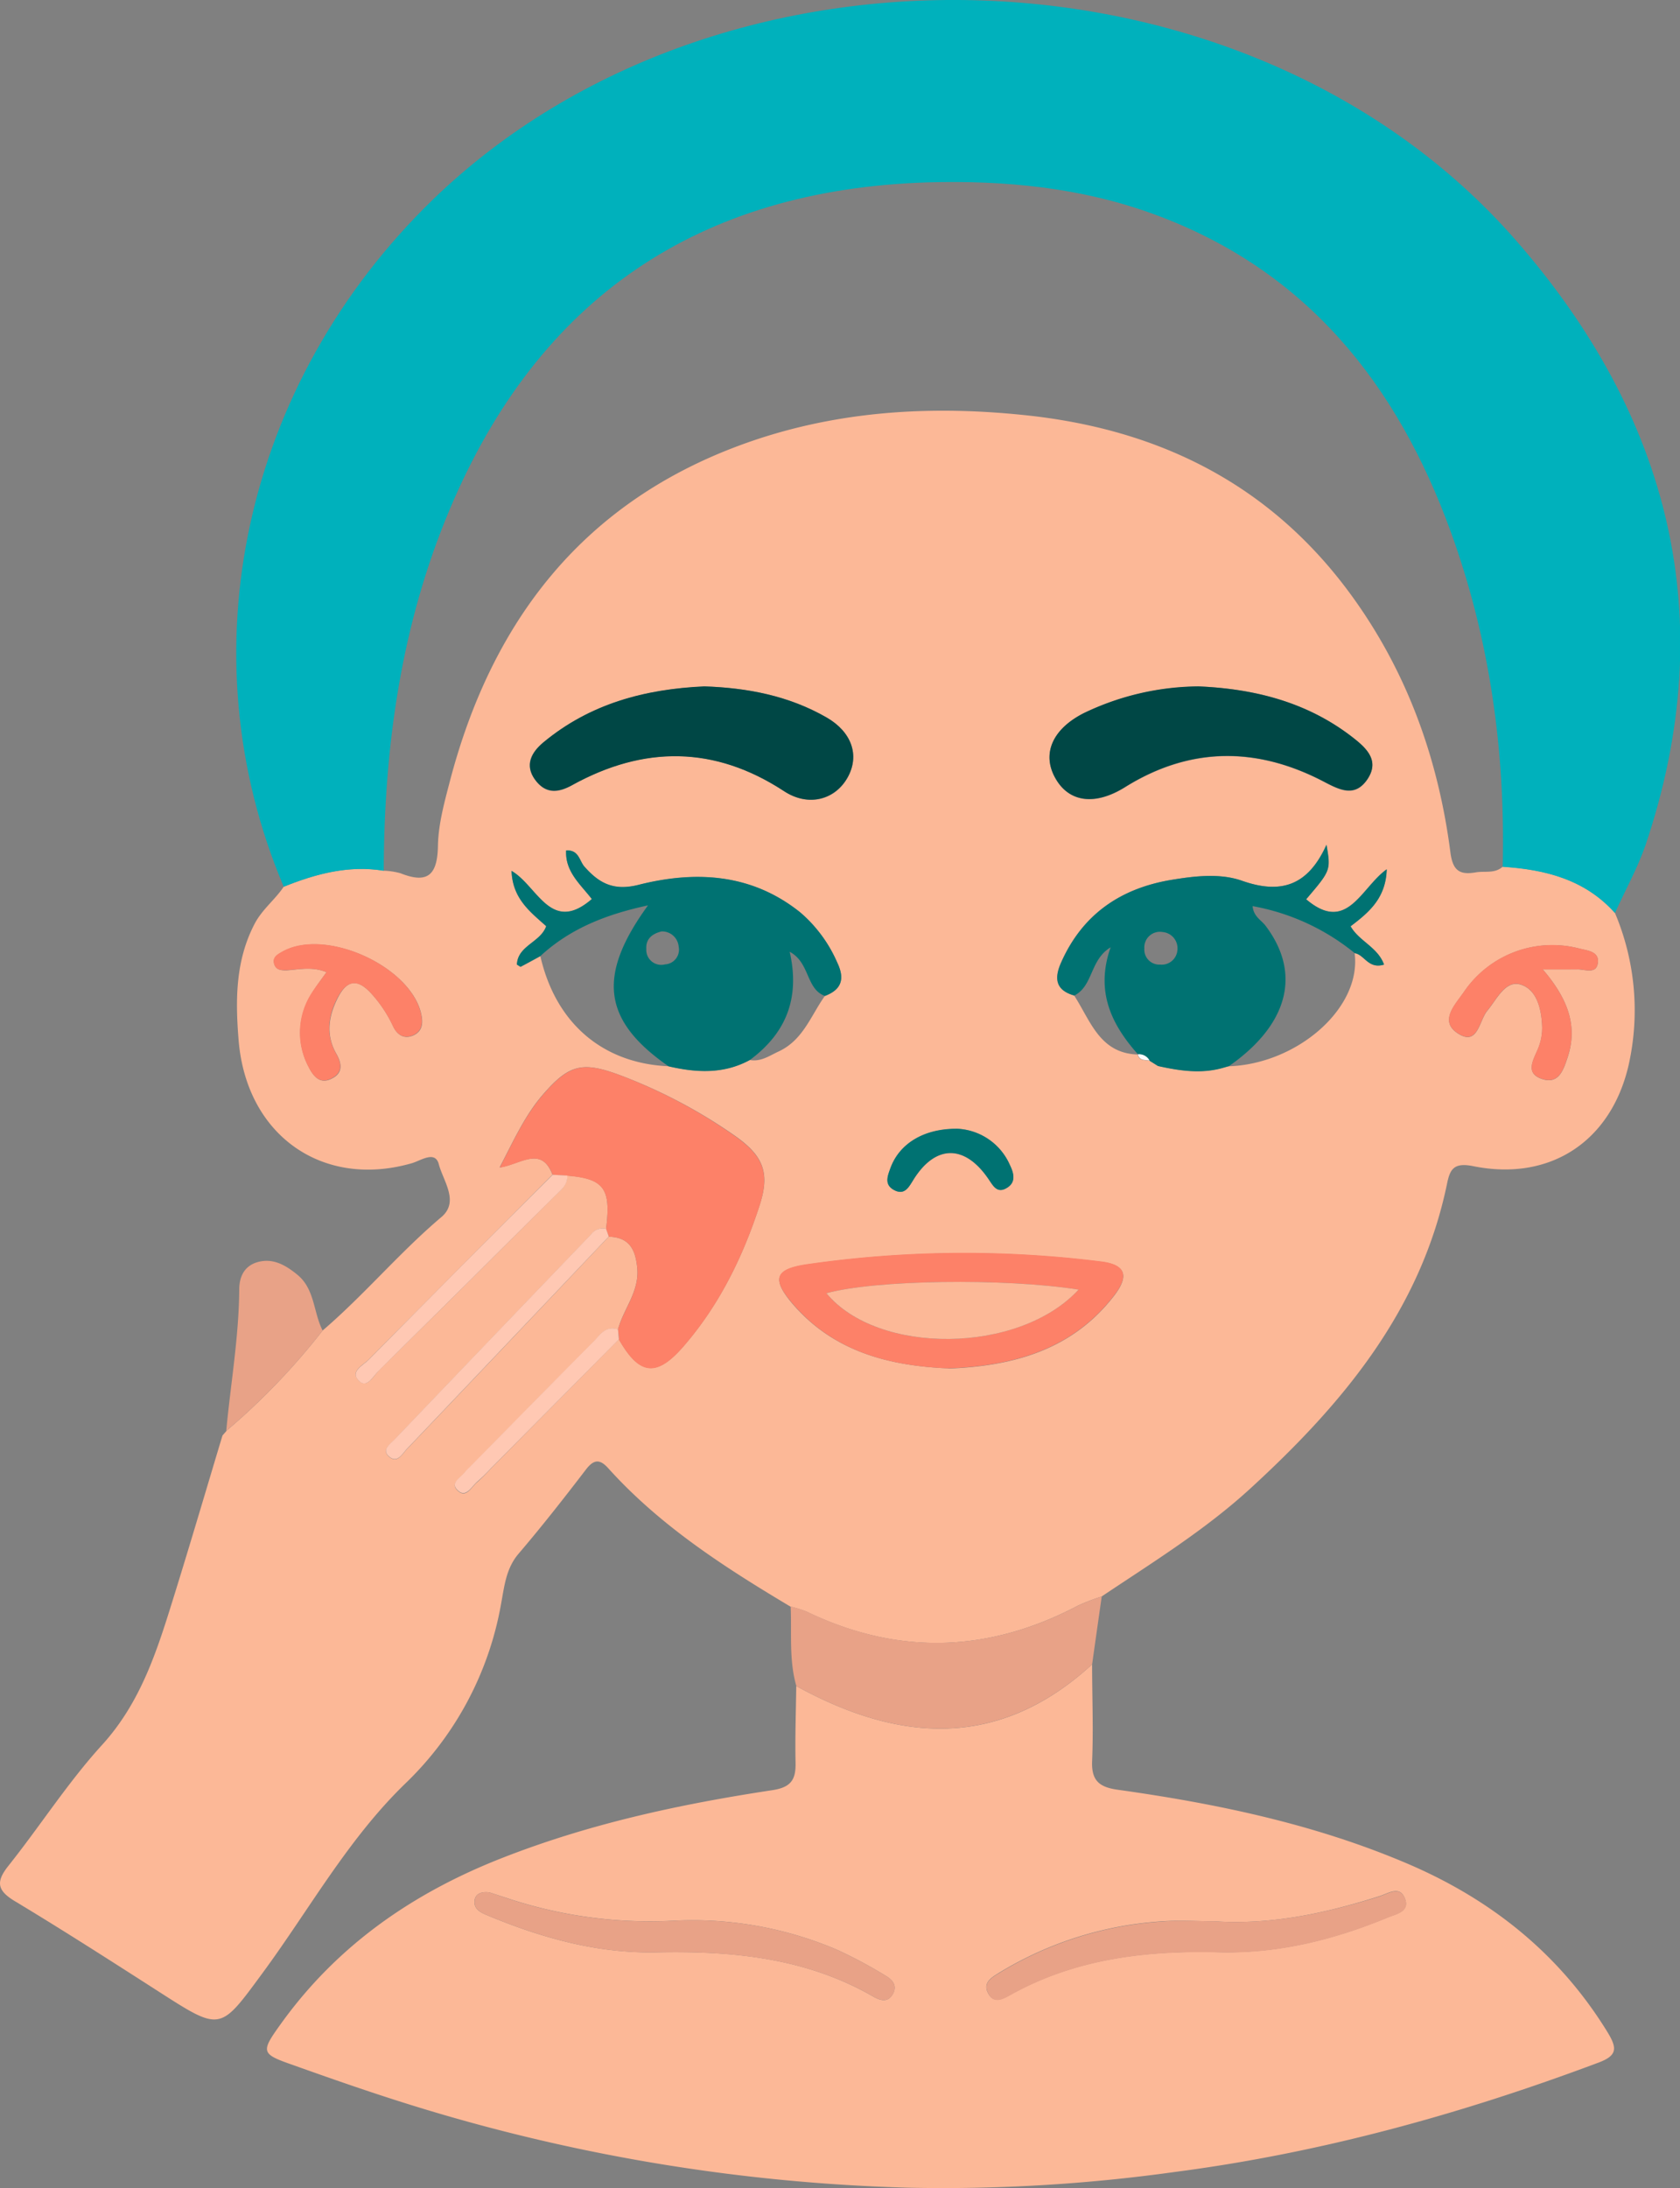 <?xml version="1.0" encoding="UTF-8"?>
<svg xmlns="http://www.w3.org/2000/svg" viewBox="0 0 294.88 383.98">
  <rect x="0" y="0" width="294.88" height="383.98" fill="#808080" stroke="none"/>
  <defs>
    <style>.cls-1{fill:#fcb897;}.cls-2{fill:#00b1bc;}.cls-3{fill:#e8a287;}.cls-4{fill:#2e3875;}.cls-5{fill:#fd8168;}.cls-6{fill:#007272;}.cls-7{fill:#004745;}.cls-8{fill:#ffc8b3;}.cls-9{fill:#fdfcfc;}</style>
  </defs>
  <g id="Layer_2" data-name="Layer 2">
    <g id="Layer_1-2" data-name="Layer 1">
      <path class="cls-1" d="M56.63,233.47c7.31-6.26,13.49-13.69,20.86-19.92,3.17-2.69.3-6.33-.47-9.26-.64-2.45-3.14-.64-4.72-.18-15.62,4.5-29-4.81-30.41-21.49-.57-6.93-.62-13.9,2.76-20.44,1.34-2.6,3.6-4.27,5.15-6.58,5.64-2.27,11.39-3.81,17.55-2.81a12.28,12.28,0,0,1,2.94.44c4.87,1.94,6.49.21,6.58-4.83.07-3.75,1.11-7.54,2.07-11.22,7.29-27.95,23.12-48.72,50.82-59C146.4,72,163.69,71,181.27,73c23.69,2.77,43,13,56.83,32.72,9.26,13.18,14.43,28,16.48,43.85.41,3.19,1.61,4,4.43,3.51,1.6-.28,3.36.26,4.75-1,7.48.49,14.44,2.23,19.7,8.11a43.86,43.86,0,0,1,2.38,26.8c-3.11,13.32-13.78,20.36-27.25,17.64-3.43-.69-4.08.55-4.6,3.08-4.6,22.26-18.32,38.62-34.48,53.44-8,7.34-17.2,13-26.16,19a35.77,35.77,0,0,0-4.12,1.58c-15.72,8.29-31.59,8.81-47.67,1.06a19.93,19.93,0,0,0-2.81-.87c-11.58-6.91-22.89-14.18-32-24.3-1.47-1.62-2.52-1.57-3.91.25-3.83,5-7.75,10-11.83,14.78-2.22,2.61-2.49,5.77-3.06,8.79A57.51,57.51,0,0,1,71.1,313c-10,9.7-16.71,21.89-24.86,33-7.65,10.39-7.36,10.54-18.32,3.51-8.39-5.38-16.78-10.77-25.32-15.91-3.08-1.86-3.37-3.37-1.14-6.18,5.58-7,10.45-14.65,16.47-21.25,6.91-7.6,9.73-16.83,12.63-26.16s5.67-18.75,8.49-28.12l.77-.88-.11.08A118.43,118.43,0,0,0,56.63,233.47Zm145-47.44,1.6,1c3.82.85,7.65,1.43,11.52.29l.95-.27-.11.06c12.06-.37,23.43-10.2,22.18-19.85,1.71.26,2.38,2.86,5.14,2-1.12-3.08-4.38-4.1-5.87-6.72,3.12-2.37,6.19-4.85,6.34-10-4.54,3.23-6.95,11.37-14.14,5.26,4.33-5.08,4.33-5.08,3.57-9.57-3.27,7.26-8.06,8.7-14.83,6.32-3.83-1.35-8.25-.84-12.36-.16-8.94,1.48-15.66,6.05-19.41,14.56-1.24,2.82-.89,4.82,2.33,5.74,2.87,4.39,4.45,10.16,11.2,10.35l-.05,0c.25,1.17,1.26.93,2.05,1.09ZM131.58,186c2,.35,3.46-.75,5.12-1.51,4.27-2,5.62-6.27,8.07-9.71,3-1.12,3.54-3.05,2.17-5.89a24.33,24.33,0,0,0-6.47-8.76c-8.54-6.88-18.39-7.37-28.4-4.84-4.36,1.1-6.91-.27-9.5-3.21-.88-1-1-3-3.2-2.82-.19,3.73,2.51,5.92,4.51,8.52-7.22,6.24-9.52-2.3-14.09-4.94.17,4.91,3.33,7.22,6.08,9.7-1,2.85-5,3.4-5.14,6.74.41.24.59.41.66.38,1.16-.61,2.31-1.24,3.46-1.87,2.68,11.73,10.9,18.79,22.47,19.31C122.19,188.21,127,188.47,131.58,186Zm-24.73,31c3.58.11,4.69,2.18,5,5.5.39,4.18-2.43,7.15-3.38,10.8-2.3-.75-3.27,1.15-4.49,2.37-7.24,7.28-14.44,14.62-21.65,21.94a7.67,7.67,0,0,0-.69.71c-.69,1-2.68,1.88-1.38,3.18,1.56,1.57,2.47-.6,3.51-1.43a31.59,31.59,0,0,0,2.46-2.45L108.63,235c3.54,6.24,6.55,6.71,11.25,1.33,6.3-7.21,10.47-15.7,13.41-24.72,2-6,.61-9-4.79-12.66a91.3,91.3,0,0,0-19.78-10.33c-6.56-2.42-8.87-1.83-13.47,3.49-3.13,3.63-5.08,8-7.56,12.75,3.63-.51,7.31-3.92,9.28,1.26q-16.14,16.2-32.25,32.44c-1,1-3.51,2.14-1.58,3.84,1.34,1.18,2.47-1,3.43-2Q82,225.24,97.28,209.94c1-1,2.38-1.91,2.26-3.66,6.49.54,7.74,2.25,6.84,9.35a2.49,2.49,0,0,0-2.63,1q-17.3,18-34.58,36.07c-.74.77-2.18,1.72-.94,2.86,1.49,1.38,2.37-.41,3.18-1.26Q89.17,235.66,106.85,217Zm16.73-96.52c-10.38.46-20,3-28.21,9.8-2.12,1.76-3.33,3.89-1.49,6.49s4,2.45,6.56,1c12.59-7,25-6.93,37.2,1.08,4.23,2.77,9,1.57,11.17-2.48,2.1-3.83.68-7.92-3.7-10.45C138.46,122.08,131.17,120.69,123.58,120.45Zm86.67,0a47.12,47.12,0,0,0-20,4.68c-5.6,2.83-7.47,7.26-4.91,11.59,2.44,4.14,7,4.6,12.13,1.4,11.49-7.15,23.24-7.11,35-.91,2.73,1.43,5.31,2.7,7.45-.34,2.33-3.32,0-5.53-2.48-7.47C229.35,123.1,220,120.84,210.25,120.44Zm-43.8,119.67c11.4-.43,21.74-3.26,29.09-12.76,2.76-3.57,2-5.51-2.38-6a192.75,192.75,0,0,0-51.68.52c-5.36.82-6,2.48-2.59,6.62C146.06,237.06,155.81,239.66,166.45,240.11ZM57.31,170.59c-.93,1.32-1.82,2.45-2.55,3.68a12.74,12.74,0,0,0-.64,12.83c.83,1.67,2,3.34,4.25,2.1,1.89-1,1.6-2.66.67-4.29-1.83-3.2-1.4-6.41.12-9.54s3.3-4,6-1.05A22.76,22.76,0,0,1,69,180.08c.69,1.48,1.92,2.38,3.64,1.57,1.38-.66,1.63-1.89,1.37-3.37-1.51-8.55-16.81-15.6-24.46-11.25-.9.51-1.8,1-1.37,2.25.33.93,1.22,1,2.07,1C52.46,170.14,54.74,169.54,57.31,170.59Zm213.48-.49c2.85,0,4.48,0,6.12,0,1.36,0,3.4.94,3.57-1.31.13-1.9-2-2-3.33-2.36A18.77,18.77,0,0,0,257,174c-1.44,2.14-4.47,5.09-1.19,7.29,3.6,2.42,3.78-2.17,5.26-3.94,1.66-2,3.16-5.38,5.83-4.58,2.93.89,3.7,4.46,3.79,7.55a9.54,9.54,0,0,1-.78,3.83c-.87,2-2.25,4.3.92,5.24,2.85.85,3.63-1.8,4.3-3.77C277,180.05,275.2,175.24,270.79,170.1Zm-102.91,28c-5.87,0-10,2.71-11.57,6.84-.53,1.45-1.09,3,.65,3.91s2.54-.49,3.37-1.83c3.81-6.12,8.91-6.22,13.07-.27.88,1.25,1.56,2.83,3.39,1.67,1.61-1,1.13-2.61.46-4A10.62,10.62,0,0,0,167.88,198.06Z"></path>
      <path class="cls-2" d="M283.46,160.21c-5.26-5.88-12.22-7.62-19.7-8.11.49-20.16-2.24-39.86-9.13-58.83-9.41-25.89-25.32-45.87-52-55.65-12.84-4.71-26.18-6-39.78-5.62-40.21,1.26-68.31,20.27-83.92,57.4C70.39,109.65,67.43,131,67.35,152.79c-6.16-1-11.91.54-17.55,2.81C32.43,114.57,42.72,67.29,76,35,126.94-14.26,219.33-11.19,266,42.08c27,30.85,36.29,66.38,22.8,106.3C287.37,152.46,285.24,156.27,283.46,160.21Z"></path>
      <path class="cls-1" d="M191.69,292.06c0,5.66.24,11.32,0,17-.13,3.46,1.33,4.56,4.56,5,17.46,2.45,34.67,6.05,51,13.05,14.56,6.26,26.46,15.75,34.87,29.42,1.75,2.85,1.81,4.15-1.57,5.41C256.38,371,231.69,377.82,206,381.15a294.09,294.09,0,0,1-46.68,2.73,323.46,323.46,0,0,1-84.21-13.6c-8-2.4-15.79-5.11-23.61-7.9-5.73-2-5.79-2.26-2.15-7.32,9.83-13.66,23-22.81,38.52-28.93s31.41-9.53,47.67-12c3.3-.5,4.16-1.83,4.1-4.81-.1-4.49.07-9,.12-13.47C157.91,305.84,175.39,307,191.69,292.06Zm-105.78,40c-1.45-.2-2.44.28-2.6,1.35-.24,1.65,1.13,2.22,2.39,2.74,9.44,3.92,19.19,6.64,29.48,6.43,13.3-.28,26.23.93,38.06,7.74,1.25.72,2.57,1.13,3.45-.38s-.05-2.58-1.29-3.28a82.19,82.19,0,0,0-8.32-4.46,64.68,64.68,0,0,0-29.19-5.15,79.39,79.39,0,0,1-28.95-4Zm127.17,5.07c-3,0-6-.2-9,0a62.43,62.43,0,0,0-28.75,9.06c-1.21.76-2.85,1.64-1.93,3.5s2.41,1.2,3.8.42c11.43-6.41,23.86-7.89,36.7-7.56,10.32.27,20.14-2.16,29.62-6.08,1.45-.6,3.82-1,3.15-3.12-.84-2.66-3-1.1-4.62-.6C232.62,335.74,223.06,337.8,213.08,337.13Z"></path>
      <path class="cls-3" d="M191.69,292.06c-16.3,14.9-33.78,13.78-51.91,3.8-1.32-4.58-.79-9.29-1-13.95a19.93,19.93,0,0,1,2.81.87c16.08,7.75,31.95,7.23,47.67-1.06a35.77,35.77,0,0,1,4.12-1.58Q192.53,286.1,191.69,292.06Z"></path>
      <path class="cls-3" d="M56.63,233.47a118.43,118.43,0,0,1-16.92,17.61c.77-8.25,2.22-16.44,2.28-24.77,0-2.11.76-4,2.95-4.76,2.84-.94,5.16.41,7.28,2.15C55.28,226.23,55,230.3,56.63,233.47Z"></path>
      <path class="cls-4" d="M39.82,251l-.77.88Z"></path>
      <path class="cls-5" d="M97,206.14c-2-5.18-5.65-1.77-9.28-1.26,2.48-4.8,4.43-9.12,7.56-12.75,4.6-5.32,6.91-5.91,13.47-3.49A91.3,91.3,0,0,1,128.5,199c5.4,3.68,6.76,6.62,4.79,12.66-2.94,9-7.11,17.51-13.41,24.72-4.7,5.38-7.71,4.91-11.25-1.33,0-.58-.1-1.17-.16-1.75,1-3.65,3.77-6.62,3.38-10.8-.31-3.32-1.42-5.39-5-5.49-.15-.45-.31-.9-.47-1.35.9-7.1-.35-8.81-6.84-9.35Z"></path>
      <path class="cls-6" d="M188.57,174.69c-3.22-.92-3.57-2.92-2.33-5.74,3.75-8.51,10.47-13.08,19.41-14.56,4.11-.68,8.53-1.19,12.36.16,6.77,2.38,11.56.94,14.83-6.32.76,4.49.76,4.49-3.57,9.57,7.19,6.11,9.6-2,14.14-5.26-.15,5.14-3.22,7.62-6.34,10,1.49,2.62,4.75,3.64,5.87,6.72-2.76.85-3.43-1.75-5.14-2A39.37,39.37,0,0,0,219.86,159c.17,1.85,1.52,2.44,2.28,3.45,6.34,8.38,4,17.39-6.52,24.69l.11-.06-.95.27c-3.87,1.14-7.7.56-11.52-.29l-1.6-1,.11.07a2.09,2.09,0,0,0-2.05-1.09l.05,0c-4.71-5.28-7.54-11.1-4.83-18.81C191.28,168.44,191.9,173,188.57,174.69Zm18.09-7.94a2.86,2.86,0,0,0-2.57-3.2,2.74,2.74,0,0,0-3.23,2.89,2.63,2.63,0,0,0,2.77,2.82A2.76,2.76,0,0,0,206.66,166.75Z"></path>
      <path class="cls-6" d="M94.85,167.76c-1.15.63-2.3,1.26-3.46,1.87-.07,0-.25-.14-.66-.38.13-3.34,4.15-3.89,5.14-6.74-2.75-2.48-5.91-4.79-6.08-9.7,4.57,2.64,6.87,11.18,14.09,4.94-2-2.6-4.7-4.79-4.51-8.52,2.24-.15,2.32,1.82,3.2,2.82,2.59,2.94,5.14,4.31,9.5,3.21,10-2.53,19.86-2,28.4,4.84a24.33,24.33,0,0,1,6.47,8.76c1.37,2.84.84,4.77-2.16,5.9-3.35-1.24-2.58-5.83-6.17-7.75,1.88,8.31-.76,14.37-7,19-4.59,2.5-9.39,2.24-14.26,1.1-11.52-8-12.64-15.83-3.61-28.24C106.42,160.44,100.1,162.92,94.85,167.76Zm21.27-4.32c-1.66.4-2.78,1.33-2.68,3.06a2.63,2.63,0,0,0,3.3,2.72,2.59,2.59,0,0,0,2.38-3.14A2.91,2.91,0,0,0,116.12,163.44Z"></path>
      <path class="cls-7" d="M123.59,120.44c7.58.25,14.87,1.64,21.52,5.47,4.38,2.53,5.8,6.62,3.7,10.45-2.22,4-6.94,5.25-11.17,2.48-12.22-8-24.61-8-37.2-1.08-2.57,1.43-4.8,1.46-6.56-1s-.63-4.73,1.49-6.49C103.55,123.47,113.2,120.91,123.59,120.44Z"></path>
      <path class="cls-7" d="M210.25,120.44c9.7.4,19.1,2.66,27.19,8.95,2.5,1.94,4.81,4.15,2.48,7.47-2.14,3-4.72,1.77-7.45.34-11.8-6.2-23.55-6.24-35,.91-5.14,3.2-9.69,2.74-12.13-1.4-2.56-4.33-.69-8.76,4.91-11.59A47.12,47.12,0,0,1,210.25,120.44Z"></path>
      <path class="cls-5" d="M166.45,240.11c-10.64-.45-20.39-3.05-27.56-11.64-3.46-4.14-2.77-5.8,2.59-6.62a192.75,192.75,0,0,1,51.68-.52c4.36.51,5.14,2.45,2.38,6C188.19,236.85,177.85,239.68,166.45,240.11Zm22.87-13.82c-13.17-2.06-35.86-1.7-44.26.64C154,237.81,178.85,237.66,189.32,226.29Z"></path>
      <path class="cls-5" d="M57.31,170.59c-2.57-1.05-4.85-.45-7.1-.35-.85,0-1.74,0-2.07-1-.43-1.22.47-1.74,1.37-2.25,7.65-4.35,22.95,2.7,24.46,11.25.26,1.48,0,2.71-1.37,3.37-1.72.81-2.95-.09-3.64-1.57a22.76,22.76,0,0,0-3.85-5.76c-2.65-2.9-4.5-1.95-6,1.05s-1.95,6.34-.12,9.54c.93,1.63,1.22,3.26-.67,4.29-2.23,1.24-3.42-.43-4.25-2.1a12.74,12.74,0,0,1,.64-12.83C55.49,173,56.38,171.91,57.31,170.59Z"></path>
      <path class="cls-5" d="M270.79,170.1c4.41,5.14,6.23,10,4.33,15.49-.67,2-1.45,4.62-4.3,3.77-3.17-.94-1.79-3.19-.92-5.24a9.54,9.54,0,0,0,.78-3.83c-.09-3.09-.86-6.66-3.79-7.55-2.67-.8-4.17,2.6-5.83,4.58-1.48,1.77-1.66,6.36-5.26,3.94-3.28-2.2-.25-5.15,1.19-7.29a18.77,18.77,0,0,1,20.16-7.55c1.36.36,3.46.46,3.33,2.36-.17,2.25-2.21,1.3-3.57,1.31C275.27,170.11,273.64,170.1,270.79,170.1Z"></path>
      <path class="cls-8" d="M106.38,215.63c.16.45.32.9.47,1.35q-17.7,18.65-35.44,37.28c-.81.85-1.69,2.64-3.18,1.26-1.24-1.14.2-2.09.94-2.86q17.27-18.06,34.58-36.07A2.49,2.49,0,0,1,106.38,215.63Z"></path>
      <path class="cls-8" d="M97,206.14l2.57.14c.12,1.75-1.23,2.63-2.26,3.66Q82,225.21,66.57,240.43c-1,.95-2.09,3.17-3.43,2-1.93-1.7.58-2.84,1.58-3.84Q80.79,222.29,97,206.14Z"></path>
      <path class="cls-6" d="M167.88,198.06a10.62,10.62,0,0,1,9.37,6.34c.67,1.37,1.15,3-.46,4-1.83,1.16-2.51-.42-3.39-1.67-4.16-6-9.26-5.85-13.07.27-.83,1.34-1.54,2.79-3.37,1.83s-1.18-2.46-.65-3.91C157.83,200.77,162,198.05,167.88,198.06Z"></path>
      <path class="cls-8" d="M108.47,233.27c.06.58.11,1.17.16,1.75l-22.4,22.57A31.59,31.59,0,0,1,83.77,260c-1,.83-2,3-3.51,1.43-1.3-1.3.69-2.18,1.38-3.18a7.67,7.67,0,0,1,.69-.71c7.21-7.32,14.41-14.66,21.65-21.94C105.2,234.42,106.17,232.52,108.47,233.27Z"></path>
      <path class="cls-9" d="M199.72,185a2.09,2.09,0,0,1,2.05,1.09C201,185.94,200,186.18,199.72,185Z"></path>
      <path class="cls-9" d="M214.78,187.3l.95-.27Z"></path>
      <path class="cls-9" d="M201.66,186l1.6,1Z"></path>
      <path class="cls-3" d="M85.91,332.06l3,1a79.39,79.39,0,0,0,29,4,64.68,64.68,0,0,1,29.19,5.15,82.19,82.19,0,0,1,8.32,4.46c1.24.7,2.16,1.8,1.29,3.28s-2.2,1.1-3.45.38c-11.83-6.81-24.76-8-38.06-7.74-10.29.21-20-2.51-29.48-6.43-1.26-.52-2.63-1.09-2.39-2.74C83.47,332.34,84.46,331.86,85.91,332.06Z"></path>
      <path class="cls-3" d="M213.08,337.13c10,.67,19.54-1.39,29-4.34,1.61-.5,3.78-2.06,4.62.6.67,2.13-1.7,2.52-3.15,3.12-9.48,3.92-19.3,6.35-29.62,6.08-12.84-.33-25.27,1.15-36.7,7.56-1.39.78-2.86,1.49-3.8-.42s.72-2.74,1.93-3.5a62.43,62.43,0,0,1,28.75-9.06C207.07,336.93,210.09,337.13,213.08,337.13Z"></path>
      <path class="cls-1" d="M189.32,226.29c-10.47,11.37-35.28,11.52-44.26.64C153.46,224.59,176.15,224.23,189.32,226.29Z"></path>
    </g>
  </g>
</svg>
